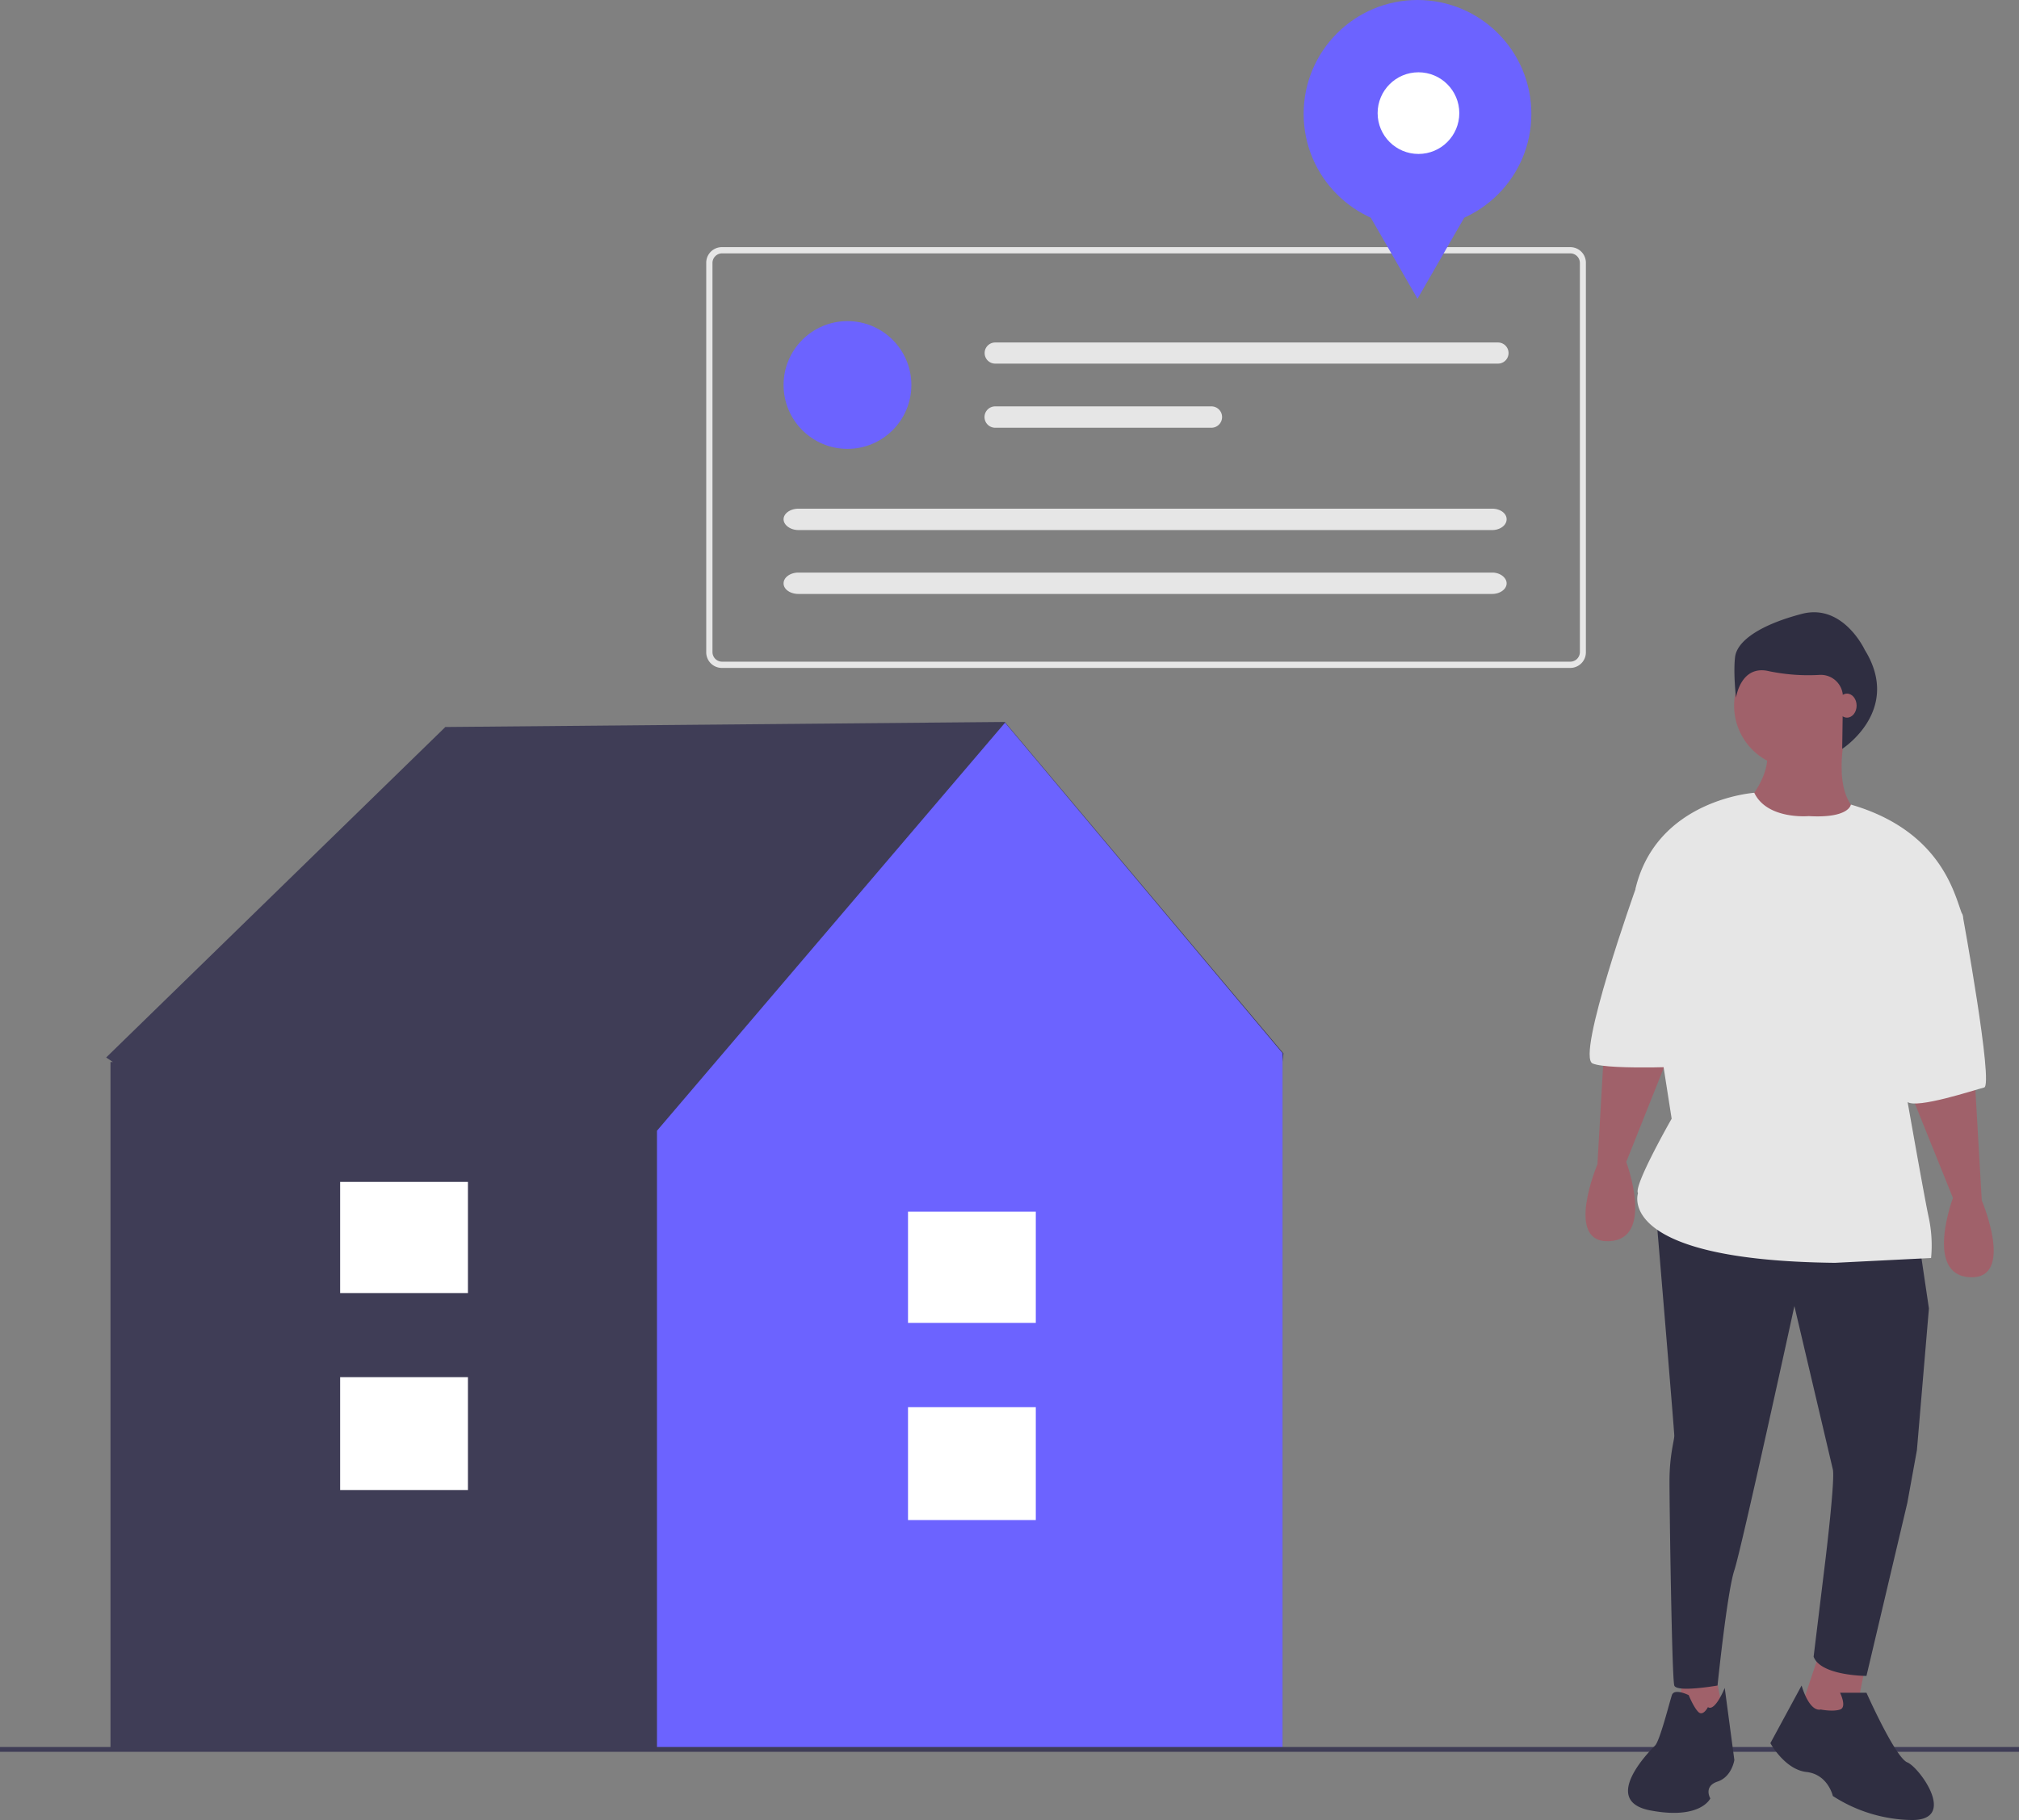 <svg xmlns="http://www.w3.org/2000/svg" data-name="Layer 1" width="840.5" height="757.8">
  <rect width="100%" height="100%" fill="#808080" stroke="none"/>
  <path fill="#3f3d56" d="m534.3 438.6-116-138-232.9 2.1L44.2 440.3l2.8 1.9h-1v286.1h487.9V442.2l.4-3.6z"/>
  <path fill="#6c63ff" d="M418.4 300.9 273.5 470.8v257.5h260.4V438.5L418.4 300.9z"/>
  <path fill="#fff" d="M378 585.9h53.2v47H378zM378 504.5h53.2v46.3H378zM141.6 573.4h53.2v47h-53.2zM141.6 492.1h53.2v46.3h-53.2z"/>
  <path fill="#3f3d56" d="M0 727.4h840.5v2H0z"/>
  <path fill="#a0616a" d="m713.9 695.8 4 20-20 4 3-25 13 1zM776.9 691.8l-5 25h-24l10-30 19 5z"/>
  <path d="m799 517.8 4 27-5 59-4 22-17 72s-19 0-22-8l5-41s4-33 3-37l-16-68s-22 101-25 110-7 48-7 48-17 3-18 0-2-74-2-85 2-17 2-19-8-97.4-8-97.4ZM758 711.8s5 1 8 0 0-7 0-7h11s12 27 17 29 21 24 2 24a62 62 0 0 1-33-10s-2-9-11-10-15-12-15-12l13-24s3 11 8 10ZM711 710.8s-2 4-4 2-4-7-4-7-6-3-7 0-5 19-7 21-23 23-2 27 25-5 25-5-3-5 3-7 7-9 7-9l-4-30s-4 10-7 8Z" fill="#2f2e41"/>
  <path d="m822 447.8 3 52s14 33-5 32-7-33-7-33l-18.7-46.4ZM668 432.8l-3 52s-14 33 5 32 7-33 7-33l18.5-46.4Z" fill="#a0616a"/>
  <circle cx="747.9" cy="293.8" r="26" fill="#a0616a"/>
  <path d="M768.4 304.3s-7 28 7 35-44 17-48 0l2-8s8-10 6-19Z" fill="#a0616a"/>
  <path d="M753 339.8s-17.3 1.6-22.7-9.7c0 0-40.4 2.7-49.4 39.7l15 96s-16 28-14 31c0 0-10 28 82 29l40-2a55.6 55.6 0 0 0-1-17c-2-9-13-72-13-72s30-47 27-54-7.8-34.6-46.4-45.8c0 0-.6 5.8-17.6 4.8Z" fill="#e6e6e6"/>
  <path d="m804 363.8 13 17s13 71 9 72-28 9-32 6-22-62-22-62ZM698 358.8l-17 11s-25 70-18 73 46 1 46 1Z" fill="#e6e6e6"/>
  <path d="M776.3 270.6s-9-19.5-26.2-15-27 11.2-27.8 18 .4 16.9.4 16.9 1.9-14 13.9-11a81.1 81.1 0 0 0 21 1.5 9.2 9.2 0 0 1 9.6 9.3l-.3 21.5s25-16 9.4-41.2Z" fill="#2f2e41"/>
  <path d="M653.7 278.1H300.5a6.5 6.5 0 0 1-6.5-6.5V109.4a6.5 6.5 0 0 1 6.5-6.5h353.2a6.5 6.5 0 0 1 6.5 6.5v162.2a6.5 6.5 0 0 1-6.5 6.5ZM300.5 105.5a4 4 0 0 0-3.9 4v162a4 4 0 0 0 4 4h353.1a4 4 0 0 0 4-4v-162a4 4 0 0 0-4-4Z" fill="#e6e6e6"/>
  <circle cx="352.8" cy="160.3" r="26.6" fill="#6c63ff"/>
  <path d="M414.3 142.6a4.4 4.4 0 1 0 0 8.8h209.3a4.4 4.4 0 0 0 0-8.8ZM414.3 169.2a4.4 4.4 0 1 0 0 8.9h90a4.4 4.4 0 1 0 0-8.9ZM332.4 211.8c-3.4 0-6.2 2-6.2 4.4s2.8 4.5 6.2 4.5h288.8c3.3 0 6-2 6-4.5s-2.7-4.4-6-4.4ZM332.4 238.4c-3.4 0-6.2 2-6.2 4.5s2.8 4.4 6.2 4.4h288.8c3.3 0 6-2 6-4.4s-2.7-4.5-6-4.5Z" fill="#e6e6e6"/>
  <circle cx="590.1" cy="47.4" r="47.4" fill="#6c63ff"/>
  <path fill="#6c63ff" d="m590.1 124.4-14.8-25.7-14.8-25.6h59.2l-14.8 25.6-14.8 25.7z"/>
  <circle cx="590.5" cy="47.1" r="17" fill="#fff"/>
  <ellipse cx="768.9" cy="293.8" rx="4" ry="5" fill="#a0616a"/>
</svg>